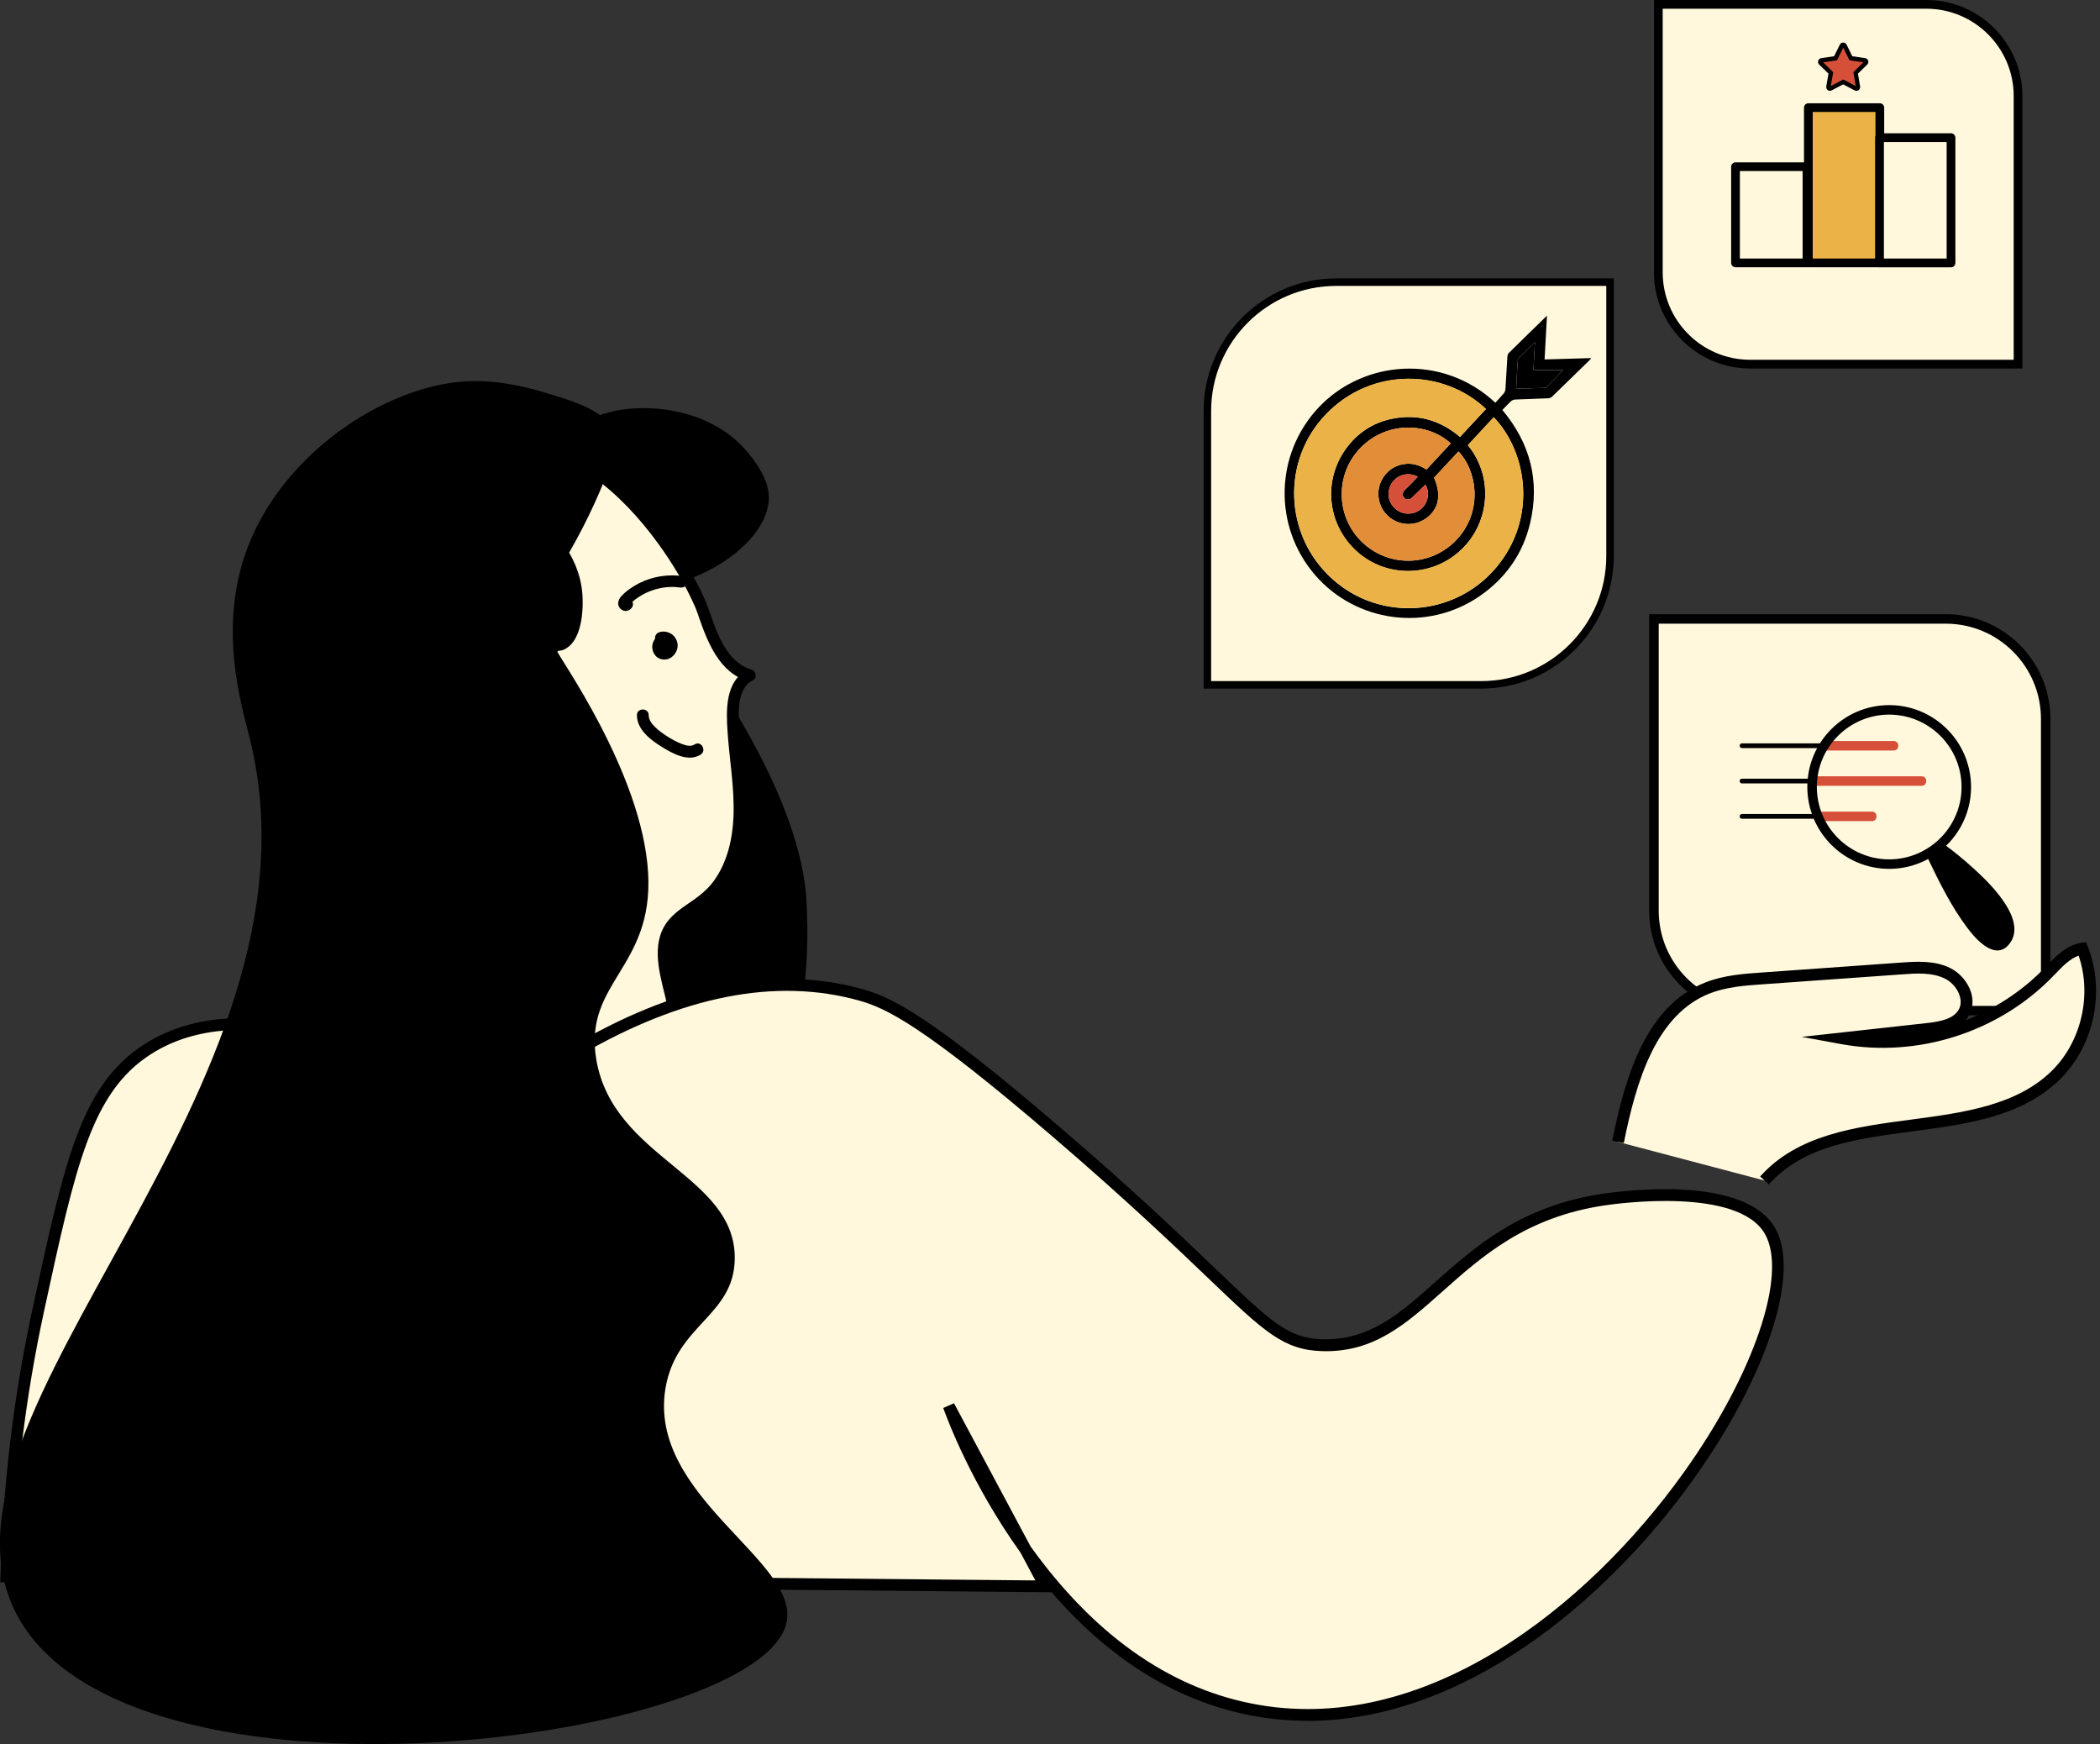 <svg width="236" height="196" viewBox="0 0 236 196" fill="none" xmlns="http://www.w3.org/2000/svg">
<rect x="0" y="0" width="236" height="196" fill="#333333" stroke="none"/>
<g clip-path="url(#clip0_3223_2388)">
<path d="M76.581 65.388C80.398 73.426 81.425 75.957 81.24 76.056C81.008 76.182 80.869 76.189 80.869 76.189C80.67 76.229 80.577 76.189 80.445 76.302C80.252 76.467 90.02 89.86 90.636 101.238C91.007 108.109 90.57 119.328 84.805 122.124C75.236 126.776 52.5 108.129 45.887 86.129C44.403 81.199 41.719 72.246 45.947 63.831C48.578 58.602 52.799 55.713 60.936 50.153C64.806 47.509 67.503 46.217 70.823 45.925C75.289 45.535 78.649 46.992 79.278 47.284C80.206 47.715 81.956 48.55 83.606 50.352C84.003 50.789 86.11 53.089 86.376 55.382C86.793 58.94 82.877 63.287 76.568 65.394L76.581 65.388Z" fill="black"/>
<path d="M79.093 68.937C80.067 71.793 81.346 75.106 84.255 75.915C82.659 76.683 82.314 78.79 82.347 80.56C82.413 84.138 83.156 87.683 83.103 91.262C83.049 94.84 82.042 98.65 79.292 100.943C77.921 102.089 76.138 102.852 75.23 104.396C74.196 106.158 74.614 108.385 75.071 110.379C76.098 114.892 77.125 119.405 78.146 123.911C78.464 125.322 78.782 126.826 78.298 128.192C77.311 130.975 73.733 131.664 70.777 131.69C63.123 131.75 55.456 130.339 48.326 127.555C50.645 125.713 50.804 122.307 50.758 119.352C50.599 108.438 50.294 96.98 44.807 87.544C41.302 81.514 39.241 81.68 37.366 76.405C36.504 73.986 33.708 66.134 37.631 58.891C41.441 51.86 49.917 48.514 56.769 49.057C69.644 50.071 77.748 65.034 79.073 68.93L79.093 68.937Z" fill="#FFF8DD"/>
<path d="M78.46 69.108C79.467 72.043 80.792 75.595 84.085 76.549L83.927 75.337C81.521 76.556 81.607 79.79 81.753 82.076C81.958 85.303 82.561 88.524 82.429 91.764C82.329 94.282 81.733 96.88 80.242 98.96C79.487 100.014 78.486 100.763 77.432 101.478C76.379 102.194 75.279 102.976 74.636 104.116C73.145 106.747 74.338 110.093 74.954 112.803C75.703 116.103 76.458 119.41 77.207 122.71C77.538 124.175 78.082 125.772 77.856 127.289C77.698 128.349 77.075 129.224 76.173 129.794C74.192 131.046 71.654 131.046 69.394 131.007C63.033 130.907 56.705 129.787 50.701 127.706C49.965 127.455 49.236 127.183 48.514 126.905L48.806 128.011C50.608 126.553 51.191 124.221 51.37 122.008C51.569 119.543 51.41 117.031 51.337 114.566C51.191 109.265 50.847 103.937 49.72 98.742C48.594 93.546 46.678 88.656 43.584 84.415C42.524 82.964 41.271 81.685 40.171 80.267C39.071 78.849 38.415 77.364 37.852 75.748C36.553 72.023 35.831 67.988 36.54 64.058C37.381 59.393 40.218 55.444 44.194 52.912C47.653 50.719 51.801 49.526 55.903 49.652C59.759 49.771 63.377 51.256 66.499 53.469C69.408 55.536 71.886 58.214 73.973 61.09C75.564 63.29 76.995 65.642 78.088 68.134C78.108 68.18 78.128 68.226 78.148 68.266C78.095 68.147 78.141 68.246 78.161 68.306C78.195 68.392 78.234 68.485 78.267 68.571C78.334 68.737 78.393 68.909 78.453 69.075C78.731 69.876 80.01 69.532 79.732 68.723C78.97 66.503 77.751 64.396 76.492 62.428C74.563 59.426 72.284 56.61 69.6 54.251C66.677 51.673 63.218 49.599 59.382 48.751C55.32 47.856 50.992 48.373 47.156 49.917C43.047 51.574 39.376 54.423 37.189 58.32C34.718 62.72 34.486 67.908 35.599 72.746C35.95 74.283 36.427 75.8 37.01 77.265C37.693 78.988 38.627 80.499 39.833 81.91C41.145 83.448 42.444 84.952 43.531 86.662C44.969 88.928 46.122 91.347 47.003 93.884C48.753 98.921 49.468 104.242 49.8 109.543C49.965 112.233 50.038 114.93 50.085 117.621C50.124 119.927 50.297 122.359 49.554 124.579C49.23 125.559 48.673 126.408 47.871 127.064C47.447 127.408 47.752 128.011 48.163 128.17C54.153 130.496 60.502 131.868 66.916 132.232C71.131 132.471 79.102 132.796 79.228 126.712C79.261 125.109 78.751 123.485 78.4 121.935C78.022 120.271 77.644 118.602 77.267 116.938C76.889 115.275 76.511 113.605 76.134 111.942C75.802 110.471 75.365 108.986 75.285 107.476C75.213 106.124 75.498 104.851 76.478 103.871C77.393 102.95 78.572 102.347 79.586 101.538C81.66 99.888 82.86 97.383 83.39 94.825C84.006 91.863 83.761 88.855 83.443 85.873C83.27 84.223 83.085 82.579 83.032 80.923C82.999 79.79 83.005 78.531 83.549 77.504C83.794 77.033 84.125 76.689 84.602 76.45C85.126 76.185 84.967 75.39 84.443 75.237C81.667 74.429 80.58 71.168 79.739 68.717C79.467 67.915 78.181 68.26 78.46 69.068V69.108Z" fill="black"/>
<path d="M76.754 64.745C75.057 64.499 73.354 64.764 71.817 65.54C71.101 65.904 70.379 66.395 69.829 66.991C69.478 67.375 69.292 67.959 69.703 68.383C70.114 68.807 70.717 68.714 71.028 68.25C71.499 67.534 70.353 66.872 69.882 67.581L69.849 67.627L70.087 67.389L70.034 67.415L70.366 67.322L70.611 67.415L70.783 67.707L70.724 67.959L70.79 67.892C70.843 67.859 70.889 67.799 70.936 67.753C71.035 67.66 71.134 67.574 71.234 67.488C71.433 67.322 71.645 67.17 71.87 67.031C72.314 66.746 72.791 66.514 73.288 66.342C74.275 66.004 75.349 65.865 76.389 66.017C76.74 66.07 77.098 65.931 77.204 65.553C77.29 65.242 77.098 64.791 76.74 64.738L76.754 64.745Z" fill="black"/>
<path d="M74.26 71.678C74.691 71.532 75.215 71.751 75.4 72.168C75.586 72.579 75.413 73.123 75.022 73.348C74.85 73.447 74.638 73.487 74.452 73.434C74.134 73.341 73.929 72.99 73.955 72.652C73.982 72.321 74.207 72.023 74.492 71.85" fill="black"/>
<path d="M74.439 72.313C74.492 72.293 74.545 72.28 74.598 72.273L74.419 72.3C74.499 72.293 74.579 72.293 74.658 72.3L74.479 72.273C74.565 72.286 74.651 72.306 74.731 72.339L74.572 72.273C74.651 72.306 74.724 72.353 74.797 72.406L74.665 72.3C74.724 72.346 74.784 72.406 74.83 72.465L74.724 72.333C74.764 72.392 74.804 72.452 74.83 72.518L74.764 72.359C74.791 72.432 74.81 72.505 74.824 72.585L74.797 72.406C74.804 72.492 74.804 72.578 74.797 72.664L74.824 72.485C74.81 72.571 74.784 72.651 74.757 72.73L74.824 72.571C74.791 72.651 74.744 72.724 74.691 72.79L74.797 72.657C74.751 72.71 74.704 72.763 74.651 72.803L74.784 72.697C74.718 72.743 74.651 72.783 74.579 72.816L74.737 72.75C74.671 72.777 74.605 72.79 74.539 72.803L74.718 72.777C74.658 72.777 74.598 72.777 74.539 72.777L74.718 72.803C74.665 72.797 74.612 72.783 74.565 72.763L74.724 72.83C74.671 72.81 74.625 72.777 74.579 72.743L74.711 72.85C74.665 72.816 74.632 72.777 74.592 72.73L74.698 72.863C74.658 72.81 74.625 72.757 74.598 72.697L74.665 72.856C74.638 72.79 74.618 72.717 74.605 72.644L74.632 72.823C74.625 72.75 74.625 72.677 74.632 72.598L74.605 72.777C74.618 72.697 74.638 72.624 74.671 72.551L74.605 72.71C74.638 72.631 74.684 72.558 74.737 72.485L74.632 72.618C74.698 72.531 74.771 72.459 74.857 72.392L74.724 72.498C74.757 72.472 74.797 72.445 74.83 72.425C74.976 72.333 75.089 72.194 75.135 72.028C75.181 71.862 75.162 71.657 75.069 71.518C74.883 71.226 74.472 71.08 74.161 71.279C73.664 71.591 73.26 72.154 73.3 72.763C73.32 73.115 73.445 73.426 73.677 73.691C73.909 73.956 74.234 74.089 74.579 74.115C74.883 74.135 75.221 74.036 75.466 73.85C75.626 73.731 75.731 73.625 75.851 73.466C75.937 73.347 75.99 73.221 76.05 73.088C76.136 72.876 76.169 72.638 76.149 72.412C76.136 72.273 76.116 72.141 76.063 72.015C75.983 71.822 75.904 71.683 75.771 71.518C75.387 71.054 74.671 70.848 74.101 71.04C73.936 71.094 73.797 71.193 73.704 71.345C73.618 71.484 73.585 71.697 73.638 71.856C73.744 72.18 74.101 72.432 74.453 72.319L74.439 72.313Z" fill="black"/>
<path d="M78.066 83.648C77.635 83.926 77.118 83.78 76.667 83.615C76.084 83.403 75.528 83.091 75.004 82.76C74.481 82.428 74.01 82.091 73.593 81.673C73.235 81.315 72.903 80.891 72.903 80.368C72.903 79.513 71.572 79.513 71.578 80.368C71.591 81.991 73.089 83.124 74.341 83.906C75.594 84.688 77.37 85.669 78.742 84.794C79.457 84.337 78.794 83.191 78.072 83.648H78.066Z" fill="black"/>
<path d="M62.718 78.128C62.618 78.088 62.519 78.048 62.42 78.008C62.347 77.982 62.506 78.048 62.386 77.995C62.333 77.969 62.28 77.949 62.227 77.922C62.048 77.843 61.876 77.757 61.697 77.664C61.505 77.564 61.326 77.458 61.147 77.339C61.068 77.286 60.988 77.226 60.909 77.173C61.021 77.26 60.869 77.14 60.862 77.134C60.829 77.107 60.789 77.074 60.756 77.041C60.617 76.915 60.491 76.776 60.365 76.63C60.286 76.537 60.398 76.683 60.352 76.617C60.326 76.577 60.299 76.544 60.273 76.504C60.219 76.424 60.166 76.338 60.12 76.252C60.1 76.213 60.08 76.173 60.06 76.133C60.047 76.113 59.988 75.947 60.041 76.1C60.008 76.014 59.981 75.934 59.955 75.848C59.928 75.762 59.915 75.676 59.895 75.59C59.862 75.424 59.895 75.729 59.895 75.556C59.895 75.503 59.888 75.45 59.888 75.397C59.875 75.053 59.59 74.722 59.226 74.735C58.861 74.748 58.55 75.026 58.563 75.397C58.589 76.371 59.073 77.279 59.782 77.942C60.491 78.605 61.439 79.042 62.367 79.413C62.691 79.539 63.109 79.274 63.182 78.949C63.268 78.565 63.062 78.273 62.718 78.134V78.128Z" fill="black"/>
<path d="M0.703 177.156C0.889 169.748 1.664 159.331 4.301 147.138C7.866 130.684 9.676 122.335 16.561 117.908C29.191 109.784 48.746 121.38 50.82 122.646C60.21 127.145 65.61 128.497 67.022 126.701C68.009 125.456 67.062 122.679 64.179 118.379C71.8 113.839 84.138 108.266 96.709 111.778C99.585 112.58 103.508 114.151 118.868 127.338C141.021 146.356 142.041 150.981 148.641 151.154C160.205 151.452 162.981 137.357 180.197 134.793C181.92 134.534 195.611 132.626 198.897 138.298C205.531 149.742 174.346 198.865 140.458 192.066C117.596 187.48 107.411 160.212 106.609 157.986C110.221 164.745 113.839 171.504 117.45 178.256C78.532 177.892 39.614 177.521 0.703 177.156Z" fill="#FFF8DD"/>
<path d="M146.956 193.371C144.769 193.371 142.556 193.159 140.329 192.715C132.099 191.065 124.67 186.433 118.183 178.925L0.031 177.812L0.051 177.136C0.31 167.03 1.522 156.885 3.669 146.998C7.287 130.306 9.103 121.93 16.213 117.351C29.023 109.107 48.79 120.631 51.149 122.062C63.401 127.927 65.979 126.973 66.516 126.29C66.874 125.84 67.298 124.209 63.64 118.749L63.249 118.166L63.852 117.808C75.906 110.625 87.025 108.385 96.898 111.142C100.126 112.043 104.274 113.918 119.31 126.834C127.58 133.937 132.841 138.967 136.678 142.645C142.9 148.595 144.782 150.398 148.665 150.497C153.9 150.623 157.326 147.601 161.269 144.089C165.782 140.073 170.904 135.514 180.108 134.143C182.746 133.752 196.065 132.088 199.478 137.973C202.394 143.002 198.603 154.645 190.267 166.288C180.46 179.979 164.423 193.378 146.956 193.378V193.371ZM115.804 173.756C122.861 183.59 131.204 189.534 140.594 191.416C159.964 195.306 178.392 180.582 189.187 165.513C197.106 154.46 200.949 143.155 198.331 138.635C195.29 133.381 181.825 135.223 180.301 135.455C171.487 136.767 166.524 141.187 162.15 145.083C157.996 148.781 154.417 151.981 148.632 151.829C144.239 151.716 142.098 149.675 135.763 143.612C131.933 139.948 126.685 134.931 118.448 127.854C103.624 115.124 99.503 113.256 96.541 112.434C87.191 109.823 76.628 111.904 65.124 118.61C67.94 122.944 68.716 125.654 67.556 127.125C66.502 128.457 63.593 129.511 50.546 123.255L50.486 123.222C48.332 121.91 29.115 110.632 16.929 118.477C10.276 122.758 8.5 130.955 4.961 147.29C2.881 156.885 1.681 166.712 1.396 176.513L116.354 177.593L114.684 174.465C109.217 166.832 106.494 159.589 106.003 158.217L107.209 157.68L115.811 173.763L115.804 173.756Z" fill="black"/>
<path d="M63.966 62.115C65.152 64.129 65.397 65.905 65.457 66.886C65.49 67.416 65.748 71.816 63.442 72.963C62.952 73.208 62.839 73.042 62.647 73.208C62.455 73.374 72.222 86.766 72.839 98.144C73.415 108.799 65.563 110.37 67.007 119.031C68.876 130.196 82.639 132.019 82.573 141.409C82.527 147.876 75.986 148.83 74.787 156C72.766 168.127 89.803 175.37 88.405 182.268C85.701 195.64 14.213 205.295 1.815 181.294C-9.735 158.929 37.758 122.331 28.083 83.028C27.162 79.278 24.226 70.054 28.142 60.73C32.49 50.366 43.927 43.03 53.019 42.825C56.763 42.739 60.414 43.859 61.474 44.184C64.609 45.144 68.492 46.251 69.068 48.981C69.3 50.075 69.048 50.989 68.571 52.281C67.67 54.746 66.239 58.139 63.953 62.115H63.966Z" fill="black"/>
<path d="M150.166 31.711H180.94V62.485C180.94 70.474 174.451 76.964 166.461 76.964H135.688V46.19C135.688 38.2 142.177 31.711 150.166 31.711Z" fill="#FFF8DD"/>
<path d="M166.461 77.377H135.266V46.181C135.266 37.965 141.949 31.281 150.166 31.281H181.361V62.477C181.361 70.694 174.678 77.377 166.461 77.377ZM136.108 76.534H166.461C174.21 76.534 180.518 70.226 180.518 62.477V32.128H150.166C142.417 32.128 136.108 38.436 136.108 46.186V76.538V76.534Z" fill="black"/>
<path d="M185.875 69.547H218.669C224.863 69.547 229.892 74.576 229.892 80.77V113.564H197.098C190.905 113.564 185.875 108.535 185.875 102.341V69.547Z" fill="#FFF8DD"/>
<path d="M230.426 114.101H197.093C190.611 114.101 185.336 108.826 185.336 102.344V69.016H218.669C225.151 69.016 230.426 74.291 230.426 80.773V114.101ZM186.409 70.084V102.344C186.409 108.238 191.204 113.033 197.098 113.033H229.364V80.773C229.364 74.878 224.569 70.084 218.675 70.084H186.409Z" fill="black"/>
<path d="M186.359 0.492H216.479C222.167 0.492 226.787 5.112 226.787 10.8V40.919H196.667C190.979 40.919 186.359 36.3 186.359 30.612V0.492Z" fill="#FFF8DD"/>
<path d="M227.283 41.408H196.673C190.72 41.408 185.875 36.563 185.875 30.61V0H216.485C222.438 0 227.283 4.845 227.283 10.798V41.408ZM186.856 0.981V30.61C186.856 36.024 191.259 40.427 196.673 40.427H226.302V10.798C226.302 5.384 221.899 0.981 216.485 0.981H186.856Z" fill="black"/>
<path d="M181.844 128.317C183.209 121.458 185.442 113.526 191.963 111.002C193.897 110.253 196.005 110.1 198.072 109.948C203.281 109.577 208.496 109.206 213.704 108.835C215.467 108.709 217.329 108.603 218.906 109.398C220.483 110.193 221.577 112.241 220.709 113.785C219.947 115.15 218.157 115.468 216.607 115.634C213.426 115.985 210.239 116.336 207.058 116.687C215.348 118.205 224.313 115.342 230.191 109.299C231.298 108.159 232.438 106.84 234.008 106.602C235.91 111.346 234.711 117.171 231.079 120.776C222.65 129.145 206.19 123.778 198.298 132.657" fill="#FFF8DD"/>
<path d="M198.794 133.088L197.807 132.207C201.995 127.502 208.482 126.64 214.758 125.812C220.596 125.037 226.639 124.241 230.615 120.299C233.922 117.019 235.108 111.784 233.597 107.383C232.616 107.735 231.775 108.603 230.966 109.451L230.668 109.756C224.598 115.998 215.5 118.894 206.938 117.33L202.479 116.515L216.534 114.964C218.051 114.799 219.542 114.5 220.125 113.447C220.437 112.89 220.357 112.3 220.238 111.909C219.993 111.108 219.363 110.365 218.601 109.981C217.143 109.246 215.334 109.371 213.744 109.491L198.112 110.604C196.117 110.743 194.056 110.896 192.194 111.611C186.131 113.957 183.885 121.432 182.486 128.436L181.188 128.178C182.652 120.822 185.057 112.95 191.717 110.372C193.765 109.584 195.925 109.424 198.019 109.279L213.651 108.165C215.328 108.046 217.415 107.894 219.198 108.795C220.271 109.338 221.159 110.379 221.51 111.518C221.789 112.426 221.709 113.341 221.285 114.096C221.172 114.302 221.04 114.487 220.894 114.653C224.187 113.361 227.222 111.393 229.714 108.828L230.005 108.53C231.059 107.436 232.252 106.197 233.909 105.939L234.425 105.859L234.618 106.35C236.619 111.333 235.353 117.456 231.543 121.24C227.249 125.501 220.987 126.329 214.923 127.131C208.608 127.966 202.644 128.754 198.788 133.095L198.794 133.088Z" fill="black"/>
<path d="M168.04 45.262C168.377 44.895 168.706 44.55 169.009 44.183C169.106 44.065 169.17 43.888 169.182 43.732C169.262 42.514 169.321 41.297 169.401 40.079C169.41 39.944 169.452 39.775 169.54 39.687C170.944 38.3 172.359 36.927 173.851 35.469L173.582 40.391L178.815 40.239C178.756 40.327 178.718 40.395 178.668 40.445C177.256 41.828 175.84 43.21 174.42 44.579C174.311 44.684 174.125 44.752 173.973 44.756C172.743 44.811 171.512 44.84 170.282 44.895C170.118 44.904 169.928 44.98 169.806 45.089C169.473 45.392 169.17 45.73 168.837 46.071C171.959 49.792 173.084 54.048 171.951 58.809C171.129 62.256 169.186 64.995 166.262 67.001C160.392 71.03 152.377 69.968 147.755 64.574C143.086 59.126 143.271 51.073 148.138 45.843C153.203 40.403 162.141 39.725 168.044 45.253L168.04 45.262ZM164.956 50.023C168.007 53.761 167.324 59.041 163.995 61.983C160.7 64.898 155.74 64.894 152.499 61.983C149.183 59.003 148.631 54.102 151.223 50.474C152.508 48.675 154.252 47.516 156.418 47.065C159.263 46.475 161.799 47.183 164.079 49.101L166.995 45.965C162.238 41.453 154.156 41.233 149.036 46.53C143.975 51.764 144.291 60.166 149.723 65.059C155.108 69.909 163.477 69.327 168.158 63.757C172.764 58.274 171.656 50.833 167.863 46.888C166.903 47.929 165.942 48.966 164.956 50.032V50.023ZM161.159 53.677C162.027 55.632 161.698 57.28 160.173 58.308C158.816 59.222 157 59.033 155.854 57.853C154.712 56.677 154.581 54.819 155.559 53.492C156.039 52.838 156.671 52.408 157.459 52.215C158.462 51.966 159.385 52.164 160.308 52.763L163.038 49.825C160.556 47.529 155.934 47.217 152.9 50.323C149.954 53.336 150.106 58.236 153.228 61.06C156.385 63.917 161.218 63.596 163.97 60.339C166.654 57.162 165.933 52.826 163.906 50.731C163 51.705 162.094 52.674 161.163 53.677H161.159ZM175.655 41.57H172.326L172.499 38.452C171.841 39.097 171.247 39.666 170.67 40.252C170.594 40.327 170.569 40.471 170.56 40.584C170.518 41.12 170.493 41.655 170.463 42.19C170.438 42.675 170.417 43.155 170.392 43.627C170.442 43.652 170.463 43.673 170.48 43.673C171.529 43.648 172.574 43.618 173.624 43.585C173.708 43.585 173.813 43.526 173.872 43.462C174.487 42.818 175.094 42.169 175.659 41.57H175.655ZM160.19 54.461C160.072 54.575 159.975 54.667 159.878 54.76C159.473 55.152 159.077 55.548 158.669 55.931C158.399 56.184 158.049 56.184 157.817 55.957C157.569 55.716 157.577 55.362 157.847 55.08C158.058 54.861 158.285 54.659 158.5 54.44C158.778 54.157 159.056 53.871 159.334 53.58C158.382 53.032 157.168 53.285 156.507 54.157C155.837 55.042 155.917 56.285 156.696 57.065C157.493 57.861 158.736 57.937 159.629 57.25C160.476 56.597 160.733 55.388 160.194 54.465L160.19 54.461Z" fill="black"/>
<path d="M164.958 50.019C165.944 48.953 166.905 47.916 167.865 46.875C171.658 50.819 172.77 58.257 168.16 63.743C163.479 69.318 155.114 69.895 149.725 65.045C144.293 60.153 143.977 51.751 149.038 46.517C154.158 41.22 162.24 41.439 166.997 45.952L164.081 49.087C161.802 47.174 159.265 46.462 156.42 47.052C154.255 47.503 152.51 48.662 151.225 50.461C148.633 54.089 149.185 58.99 152.502 61.969C155.742 64.881 160.702 64.885 163.997 61.969C167.326 59.028 168.013 53.748 164.958 50.01V50.019Z" fill="#EBB347"/>
<path d="M161.158 53.676C162.089 52.678 162.995 51.704 163.901 50.731C165.928 52.825 166.644 57.161 163.964 60.338C161.217 63.596 156.379 63.912 153.223 61.059C150.105 58.236 149.949 53.335 152.894 50.322C155.928 47.216 160.551 47.528 163.033 49.825L160.302 52.762C159.38 52.159 158.457 51.965 157.454 52.214C156.666 52.408 156.03 52.842 155.553 53.491C154.576 54.818 154.706 56.676 155.848 57.852C156.99 59.028 158.811 59.222 160.168 58.307C161.693 57.279 162.022 55.631 161.154 53.676H161.158Z" fill="#E28D37"/>
<path d="M175.658 41.571C175.093 42.17 174.487 42.823 173.871 43.463C173.812 43.527 173.707 43.581 173.623 43.586C172.578 43.624 171.528 43.649 170.479 43.674C170.458 43.674 170.437 43.653 170.391 43.628C170.416 43.156 170.437 42.675 170.462 42.191C170.492 41.656 170.521 41.12 170.559 40.585C170.568 40.472 170.593 40.328 170.669 40.252C171.25 39.667 171.84 39.094 172.498 38.453L172.325 41.571H175.654H175.658Z" fill="black"/>
<path d="M160.187 54.463C160.731 55.381 160.47 56.591 159.623 57.248C158.729 57.939 157.486 57.859 156.69 57.063C155.91 56.283 155.83 55.044 156.5 54.155C157.162 53.283 158.376 53.03 159.328 53.578C159.05 53.864 158.776 54.155 158.494 54.438C158.279 54.652 158.051 54.859 157.84 55.078C157.571 55.36 157.562 55.714 157.811 55.955C158.043 56.182 158.397 56.178 158.662 55.929C159.071 55.546 159.467 55.15 159.871 54.758C159.968 54.665 160.065 54.572 160.183 54.459L160.187 54.463Z" fill="#D65039"/>
<path d="M217.109 96.169C219.549 101.252 222.652 106.735 224.686 106.233C225.348 106.068 225.652 105.336 225.7 105.224C227.094 101.898 218.727 95.71 218.215 95.336" fill="black"/>
<path d="M216.646 96.439C217.954 99.156 219.316 101.933 221.147 104.341C222.135 105.644 224.313 108.062 225.862 106.007C226.865 104.672 226.235 102.969 225.44 101.703C224.436 100.101 223.064 98.735 221.665 97.475C220.65 96.556 219.588 95.68 218.483 94.874C218.248 94.703 217.885 94.837 217.751 95.067C217.591 95.339 217.709 95.627 217.943 95.798C218.034 95.862 218.125 95.931 218.216 96.001C218.29 96.054 218.365 96.113 218.435 96.166L218.493 96.209C218.424 96.156 218.589 96.284 218.493 96.209C218.552 96.257 218.611 96.3 218.67 96.348C219.198 96.759 219.716 97.186 220.223 97.624C221.547 98.761 222.845 99.984 223.913 101.372C224.153 101.687 224.383 102.018 224.591 102.355C224.767 102.643 224.986 103.054 225.077 103.294C225.135 103.449 225.189 103.604 225.232 103.759C225.253 103.834 225.269 103.908 225.285 103.988C225.296 104.031 225.301 104.074 225.306 104.111C225.328 104.229 225.306 104.037 225.312 104.165C225.322 104.309 225.322 104.448 225.312 104.592C225.312 104.624 225.312 104.656 225.301 104.683C225.301 104.656 225.317 104.576 225.301 104.683C225.285 104.768 225.264 104.848 225.237 104.928C225.221 104.982 225.125 105.174 225.216 104.998C225.184 105.056 225.162 105.115 225.13 105.174C225.045 105.334 224.938 105.489 224.794 105.601C224.698 105.67 224.607 105.702 224.495 105.734C224.468 105.74 224.393 105.74 224.505 105.734C224.479 105.734 224.447 105.74 224.415 105.734C224.377 105.734 224.34 105.734 224.303 105.734C224.212 105.729 224.431 105.766 224.281 105.734C224.201 105.713 224.121 105.692 224.046 105.665C223.998 105.649 224.004 105.649 223.907 105.596C223.833 105.553 223.758 105.51 223.683 105.462C223.512 105.35 223.379 105.243 223.224 105.104C222.861 104.773 222.535 104.405 222.226 104.021C221.329 102.905 220.586 101.65 219.882 100.406C219.054 98.938 218.29 97.426 217.559 95.905C217.26 95.285 216.342 95.825 216.635 96.444L216.646 96.439Z" fill="black"/>
<path d="M195.764 84.065H205.188C205.53 84.065 205.53 83.531 205.188 83.531H195.764C195.422 83.531 195.422 84.065 195.764 84.065Z" fill="black"/>
<path d="M195.764 88.034H210.527C210.869 88.034 210.869 87.5 210.527 87.5H195.764C195.422 87.5 195.422 88.034 195.764 88.034Z" fill="black"/>
<path d="M195.764 92.003H205.925C206.267 92.003 206.267 91.469 205.925 91.469H195.764C195.422 91.469 195.422 92.003 195.764 92.003Z" fill="black"/>
<path d="M205.181 84.334H212.816C213.505 84.334 213.505 83.266 212.816 83.266H205.181C204.492 83.266 204.492 84.334 205.181 84.334Z" fill="#D65039"/>
<path d="M203.657 88.302H215.959C216.648 88.302 216.648 87.234 215.959 87.234H203.657C202.968 87.234 202.968 88.302 203.657 88.302Z" fill="#D65039"/>
<path d="M204.642 92.271H210.371C211.059 92.271 211.059 91.203 210.371 91.203H204.642C203.953 91.203 203.953 92.271 204.642 92.271Z" fill="#D65039"/>
<path d="M212.309 97.634C207.237 97.634 203.109 93.506 203.109 88.434C203.109 83.362 207.237 79.234 212.309 79.234C217.381 79.234 221.509 83.362 221.509 88.434C221.509 93.506 217.381 97.634 212.309 97.634ZM212.309 80.302C207.824 80.302 204.177 83.949 204.177 88.434C204.177 92.919 207.824 96.566 212.309 96.566C216.794 96.566 220.441 92.919 220.441 88.434C220.441 83.949 216.794 80.302 212.309 80.302Z" fill="black"/>
<path d="M203.064 18.734H195.031V29.542H203.064V18.734Z" fill="#FFF8DD"/>
<path d="M203.07 29.05H195.037L195.528 29.541V18.733L195.037 19.223H203.07L202.579 18.733V29.541C202.579 30.173 203.56 30.173 203.56 29.541V18.733C203.56 18.468 203.335 18.242 203.07 18.242H195.037C194.772 18.242 194.547 18.468 194.547 18.733V29.541C194.547 29.805 194.772 30.031 195.037 30.031H203.07C203.702 30.031 203.702 29.05 203.07 29.05Z" fill="black"/>
<path d="M211.259 12.094H203.227V29.542H211.259V12.094Z" fill="#EBB347"/>
<path d="M211.257 29.049H203.225L203.715 29.54V12.092L203.225 12.582H211.257L210.767 12.092V29.54C210.767 30.172 211.748 30.172 211.748 29.54V12.092C211.748 11.827 211.522 11.602 211.257 11.602H203.225C202.96 11.602 202.734 11.827 202.734 12.092V29.54C202.734 29.805 202.96 30.03 203.225 30.03H211.257C211.89 30.03 211.89 29.049 211.257 29.049Z" fill="black"/>
<path d="M219.259 15.469H211.227V29.548H219.259V15.469Z" fill="#FFF8DD"/>
<path d="M219.257 29.051H211.225L211.715 29.541V15.467L211.225 15.957H219.257L218.767 15.467V29.546C218.767 30.178 219.748 30.178 219.748 29.546V15.467C219.748 15.202 219.522 14.977 219.257 14.977H211.225C210.96 14.977 210.734 15.202 210.734 15.467V29.546C210.734 29.811 210.96 30.036 211.225 30.036H219.257C219.89 30.036 219.89 29.055 219.257 29.055V29.051Z" fill="black"/>
<path d="M207.3 5.131L208.002 6.553L209.571 6.778C209.718 6.798 209.777 6.979 209.669 7.082L208.536 8.191L208.806 9.755C208.83 9.902 208.678 10.015 208.546 9.946L207.143 9.211L205.741 9.946C205.608 10.015 205.456 9.902 205.481 9.755L205.751 8.191L204.618 7.082C204.51 6.979 204.569 6.798 204.716 6.778L206.285 6.553L206.986 5.131C207.05 4.998 207.241 4.998 207.31 5.131H207.3Z" fill="#D65039"/>
<path d="M205.657 10.21C205.569 10.21 205.481 10.18 205.407 10.126C205.275 10.028 205.211 9.871 205.24 9.71L205.486 8.273L204.441 7.258C204.323 7.145 204.284 6.978 204.333 6.821C204.382 6.664 204.515 6.556 204.676 6.532L206.118 6.321L206.761 5.017C206.834 4.87 206.976 4.781 207.138 4.781C207.3 4.781 207.447 4.87 207.521 5.017L208.163 6.321L209.605 6.532C209.767 6.556 209.899 6.664 209.948 6.821C209.997 6.978 209.958 7.145 209.84 7.258L208.796 8.273L209.041 9.71C209.07 9.871 209.002 10.028 208.869 10.126C208.737 10.22 208.565 10.234 208.423 10.156L207.133 9.479L205.844 10.156C205.78 10.19 205.711 10.205 205.647 10.205L205.657 10.21ZM204.882 7.003L206.015 8.106L205.75 9.665L207.148 8.93L208.546 9.665L208.281 8.106L209.414 7.003L207.849 6.777L207.148 5.36L206.447 6.777L204.882 7.003Z" fill="black"/>
</g>
<defs>
<clipPath id="clip0_3223_2388">
<rect width="235.568" height="196" fill="white"/>
</clipPath>
</defs>
</svg>
